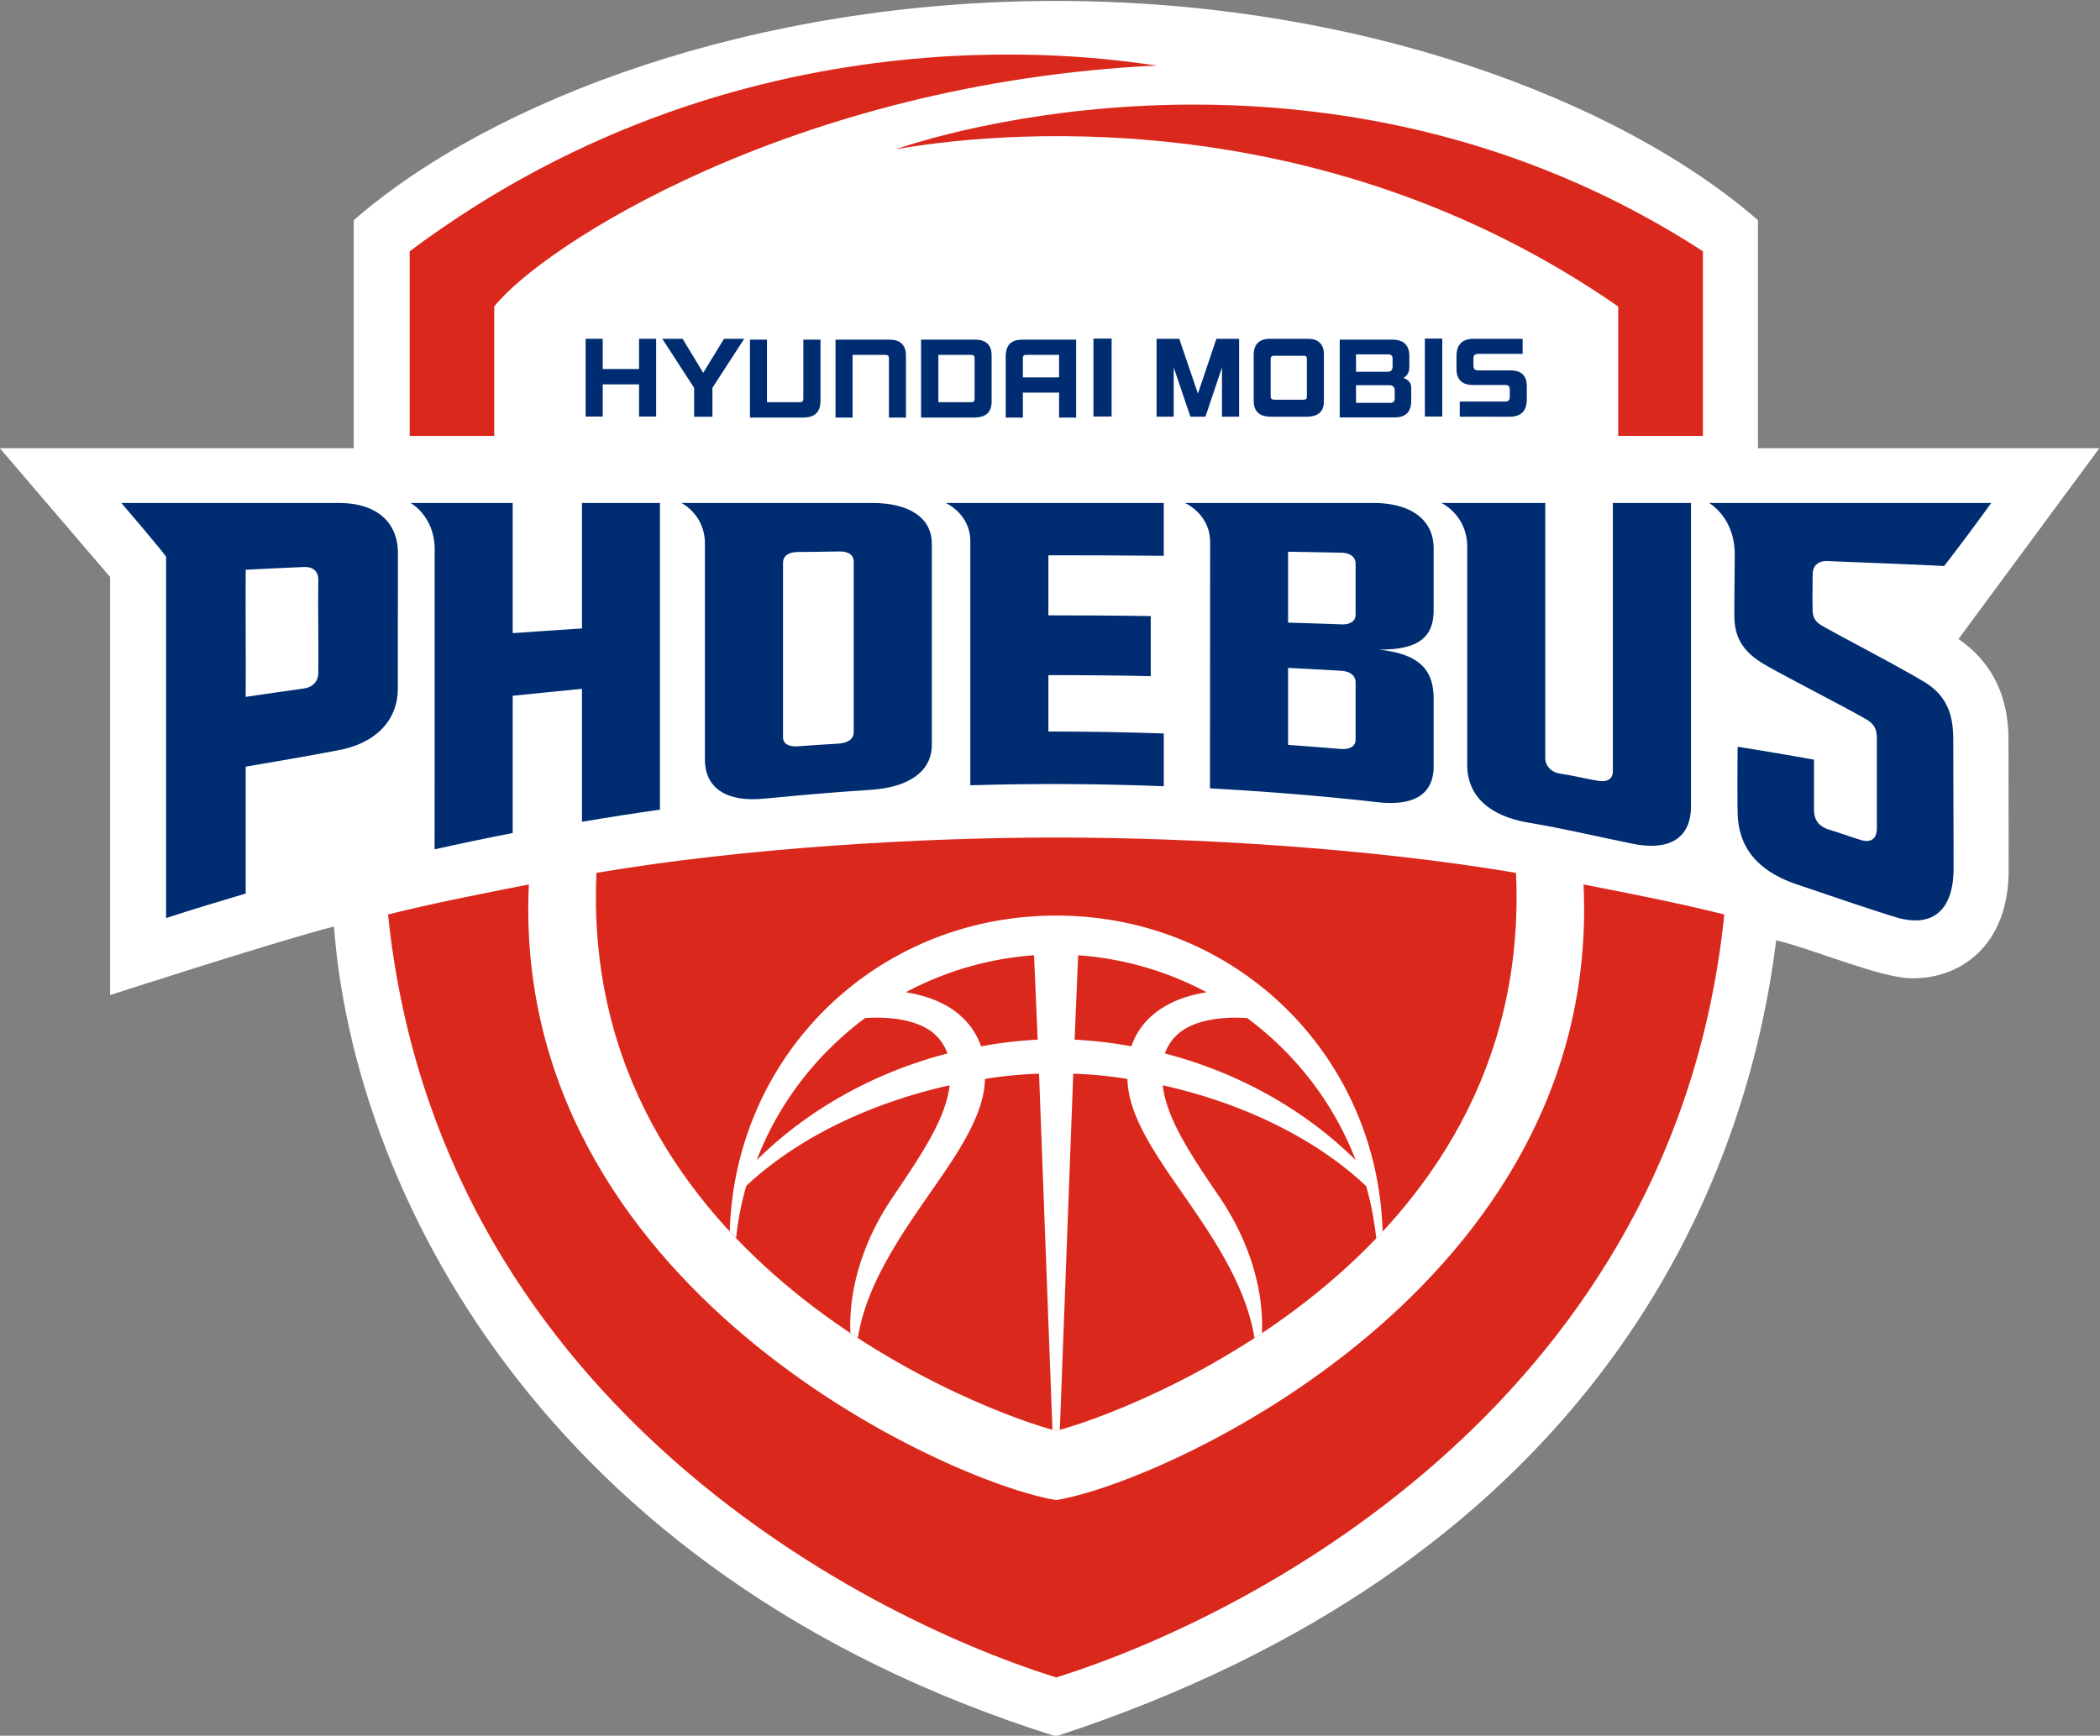 <svg xmlns="http://www.w3.org/2000/svg" width="416.754mm" height="344.519mm" viewBox="0 0 416.754 344.519"><rect x="0" y="0" width="416.754" height="344.519" fill="#808080" stroke="none"/><defs><clipPath id="a" clipPathUnits="userSpaceOnUse"><path d="M0 0h425.197v595.276H0Z"/></clipPath><clipPath id="b" clipPathUnits="userSpaceOnUse"><path d="M0 0h425.197v595.276H0Z"/></clipPath><clipPath id="c" clipPathUnits="userSpaceOnUse"><path d="M0 0h425.197v595.276H0Z"/></clipPath></defs><g style="stroke-width:.517"><g clip-path="url(#a)" style="stroke-width:.174" transform="matrix(2.028 0 0 -2.028 -205.607 939.856)"><g style="stroke-width:.174"><path d="M0 0c50.954 16.665 67.209 51.445 70.485 77.912 3.627-.866 10.086-3.66 13.209-3.72 4.875-.085 9.54 3.263 9.54 10.548 0 1.554-.015 11.186-.015 12.69-.013 1.684-.045 6.653-4.897 9.964l13.793 18.68H68.701v22.315c-13.678 11.892-39.328 21.459-68.713 21.459-29.368 0-55.018-9.567-68.699-21.459v-22.315h-34.634l10.792-12.606v-40.92s16.685 5.396 21.911 6.711C-68.806 54.199-50.734 15.916 0 0" style="fill:#fff;fill-opacity:1;fill-rule:nonzero;stroke:none;stroke-width:.174" transform="translate(204.71 293.501)"/></g></g><path d="M185.48 103.983h1.785v7.992h-1.786z" style="fill:#002d72;fill-opacity:1;fill-rule:nonzero;stroke:none;stroke-width:.182" transform="translate(-76.134 -134.002) scale(1.935)"/><g clip-path="url(#b)" style="fill:#002d72;fill-opacity:1;stroke-width:.174" transform="matrix(2.028 0 0 -2.028 -205.607 939.856)"><g style="fill:#002d72;fill-opacity:1;stroke-width:.174"><path d="M0 0v-1.726h3.36c.285 0 .429.147.429.424v.766c0 .354-.174.536-.546.536Zm3.577 2.597c0 .284-.137.421-.416.421H0V1.317h3.071c.342 0 .506.172.506.519zm-5.174-5.748V4.46H3.54c1.123 0 1.679-.536 1.679-1.614V1.771c0-.484-.195-.848-.589-1.058.519-.184.771-.496.771-.958v-1.23c.007-1.122-.529-1.676-1.612-1.676Z" style="fill:#002d72;fill-opacity:1;fill-rule:nonzero;stroke:none;stroke-width:.174" transform="translate(234.082 425.737)"/></g></g><g style="fill:#002d72;fill-opacity:1;stroke-width:.174"><path d="M0 0h-3.555v2.959h-1.671v-7.612h1.671v3.151H0v-3.151h1.671v7.612H0Z" style="fill:#002d72;fill-opacity:1;fill-rule:nonzero;stroke:none;stroke-width:.174" transform="matrix(2.028 0 0 -2.028 126.824 73.246)"/></g><g clip-path="url(#c)" style="fill:#002d72;fill-opacity:1;stroke-width:.174" transform="matrix(2.028 0 0 -2.028 -205.607 939.856)"><g style="fill:#002d72;fill-opacity:1;stroke-width:.174"><path d="M0 0h3.113v-2.205h-3.54v1.778c0 .08-.022.242.055.334C-.289.012-.17-.015 0 0m-1.731 1.06c-.345-.362-.362-.89-.377-1.185v-6.012h1.681v2.442h3.54v-2.442h1.672v7.626H-.419c-.499 0-.971-.065-1.312-.429" style="fill:#002d72;fill-opacity:1;fill-rule:nonzero;stroke:none;stroke-width:.174" transform="translate(201.908 428.708)"/></g><g style="fill:#002d72;fill-opacity:1;stroke-width:.174"><path d="M0 0h-5.222v-7.626h1.67v6.137h3.135c.153-.015.29 0 .35-.093.092-.092.067-.254.072-.334v-5.71h1.666v6.012c-.002.294-.012.823-.374 1.185C.948-.065.486 0 0 0" style="fill:#002d72;fill-opacity:1;fill-rule:nonzero;stroke:none;stroke-width:.174" transform="translate(188.367 430.197)"/></g><g style="fill:#002d72;fill-opacity:1;stroke-width:.174"><path d="M0 0c0-.097 0-.247-.062-.347-.09-.099-.2-.072-.37-.084H-3.56v6.119h-1.666v-7.626h5.211c.504.015.97.092 1.3.439.361.359.382.895.394 1.192v5.995H0Z" style="fill:#002d72;fill-opacity:1;fill-rule:nonzero;stroke:none;stroke-width:.174" transform="translate(179.997 424.51)"/></g><g style="fill:#002d72;fill-opacity:1;stroke-width:.174"><path d="M0 0c0-.097.012-.247-.058-.347-.087-.099-.199-.072-.359-.084h-3.128v4.63h3.128c.16-.015.272 0 .359-.093.07-.092.058-.254.058-.334Zm1.669 4.074c0 .294-.023.823-.372 1.185-.357.364-.811.429-1.304.429h-5.229v-7.626h5.229c.493.015.947.092 1.304.439.349.359.372.895.372 1.192z" style="fill:#002d72;fill-opacity:1;fill-rule:nonzero;stroke:none;stroke-width:.174" transform="translate(196.754 424.51)"/></g></g><g style="fill:#002d72;fill-opacity:1;stroke-width:.174"><path d="m0 0-2.013 3.33h-1.991l3.116-4.797v-2.829H.903v2.829L4.011 3.33H2.038Z" style="fill:#002d72;fill-opacity:1;fill-rule:nonzero;stroke:none;stroke-width:.174" transform="matrix(2.028 0 0 -2.028 139.551 74)"/></g><path d="M151.49 111.975h1.864v-7.992h-1.864z" style="fill:#002d72;fill-opacity:1;fill-rule:nonzero;stroke:none;stroke-width:.182" transform="translate(-76.134 -134.002) scale(1.935)"/><g style="fill:#002d72;fill-opacity:1;stroke-width:.174"><path d="M0 0v-7.626h1.676v4.822l1.637-4.822h1.469l1.619 4.822v-4.822h1.677V0H5.853L4.046-5.363 2.22 0Z" style="fill:#002d72;fill-opacity:1;fill-rule:nonzero;stroke:none;stroke-width:.174" transform="matrix(2.028 0 0 -2.028 229.527 67.245)"/></g><g style="fill:#002d72;fill-opacity:1;stroke-width:.174"><path d="M0 0c0-.067 0-.155-.045-.212-.082-.117-.197-.1-.362-.117h-2.714c-.15.017-.272 0-.364.117a.4.4 0 0 0-.06.212v3.665c0 .067.02.159.06.207.092.102.214.102.364.102h2.714c.165 0 .28 0 .362-.102C0 3.824 0 3.732 0 3.665Zm1.305 5.206c-.342.365-.806.43-1.305.43h-3.545c-.484 0-.935-.065-1.287-.43-.349-.361-.367-.89-.374-1.174V-.359c.007-.322.025-.833.374-1.193.352-.346.803-.424 1.287-.439H0c.499.015.963.093 1.305.439.359.36.361.871.361 1.193v4.391c0 .284-.002.813-.361 1.174" style="fill:#002d72;fill-opacity:1;fill-rule:nonzero;stroke:none;stroke-width:.174" transform="matrix(2.028 0 0 -2.028 259.356 78.676)"/></g><g style="fill:#002d72;fill-opacity:1;stroke-width:.174"><path d="M0 0h-3.163c-.295 0-.452.145-.452.439v.749c0 .289.157.426.437.426H1.2v1.477h-4.792c-1.103 0-1.682-.551-1.682-1.686V.132c0-1.042.549-1.561 1.622-1.561h3.168c.287 0 .424-.143.424-.419v-.764c0-.292-.137-.441-.436-.441h-4.458v-1.482H-.07c1.118 0 1.677.569 1.677 1.691v1.277C1.607-.511 1.078 0 0 0" style="fill:#002d72;fill-opacity:1;fill-rule:nonzero;stroke:none;stroke-width:.174" transform="matrix(2.028 0 0 -2.028 299.742 73.515)"/></g><g style="fill:#002d72;fill-opacity:1;stroke-width:.174"><path d="M0 0c-2.22-.145-4.598-.299-6.778-.459v12.74h-9.989s2.41-1.314 2.353-4.67c0-9.649-.008-29.232-.008-29.232 2.552.573 5.079 1.1 7.644 1.601v13.429c2.18.237 4.59.459 6.778.679v-13.013c2.575.437 5.047.826 7.631 1.188v30.018H0Z" style="fill:#002d72;fill-opacity:1;fill-rule:nonzero;stroke:none;stroke-width:.174" transform="matrix(2.028 0 0 -2.028 115.495 124.739)"/></g><g style="fill:#002d72;fill-opacity:1;stroke-width:.174"><path d="M0 0h-18.66s2.34-1.135 2.302-4.041v-21.05c0-2.822 2.108-4.234 5.85-3.845 3.503.337 6.851.631 10.363.858 3.752.235 5.968 1.809 5.992 4.344v19.723C5.857-1.487 3.702 0 0 0m-1.796-22.45c-.005-.643-.552-1.042-1.502-1.107-1.27-.075-2.672-.165-3.962-.26-.928-.07-1.476.272-1.454.916v17.036c0 .661.494 1.045 1.415 1.065 1.269.01 2.853.025 4.108.053.923.01 1.395-.362 1.395-.998z" style="fill:#002d72;fill-opacity:1;fill-rule:nonzero;stroke:none;stroke-width:.174" transform="matrix(2.028 0 0 -2.028 173.065 99.828)"/></g><g style="fill:#002d72;fill-opacity:1;stroke-width:.174"><path d="M0 0h-18.363s2.454-1.058 2.47-3.817c0-7.868-.016-24.118-.016-24.118 5.392-.295 11.002-.741 16.388-1.352 3.72-.42 5.553.868 5.501 3.632v6.598c-.038 2.749-1.42 4.284-5.381 4.705 3.961-.037 5.433 1.247 5.381 4.007v5.992C5.928-1.597 3.712.012 0 0m-1.656-23.151c.005-.653-.524-.988-1.465-.928-1.671.14-3.467.275-5.144.402v7.531a571.43 571.43 0 0 0 5.132-.276c.923-.045 1.452-.454 1.477-1.106zm0 12.237c.005-.649-.524-1.018-1.452-.97-1.667.067-3.498.119-5.157.174v6.935c1.659-.025 3.473-.057 5.132-.095.923-.005 1.452-.391 1.477-1.05z" style="fill:#002d72;fill-opacity:1;fill-rule:nonzero;stroke:none;stroke-width:.174" transform="matrix(2.028 0 0 -2.028 272.386 99.828)"/></g><g style="fill:#002d72;fill-opacity:1;stroke-width:.174"><path d="M0 0c.015-.748-.524-1.09-1.417-.948-1.242.2-2.485.531-3.727.706-.923.137-1.462.788-1.467 1.509v24.98h-10.156s2.457-1.151 2.517-4.162V.619c0-3.111 2.256-5.032 5.997-5.658C-4.84-5.608-1.524-6.401 1.868-7.09c3.7-.773 5.826.559 5.778 3.747v29.59H0Z" style="fill:#002d72;fill-opacity:1;fill-rule:nonzero;stroke:none;stroke-width:.174" transform="matrix(2.028 0 0 -2.028 320.074 153.066)"/></g><g style="fill:#002d72;fill-opacity:1;stroke-width:.174"><path d="M0 0h-21.344s4.378-5.109 4.378-5.286v-35.34c2.594.838 5.199 1.634 7.791 2.398v12.418c2.953.504 6.092 1.033 9.045 1.604 3.595.649 5.803 2.849 5.84 5.955 0 4.413.01 8.841.01 13.257C5.765-1.893 3.622-.012 0 0m-2.071-16.784c-.074-.756-.591-1.273-1.451-1.38-1.951-.272-3.697-.533-5.653-.816.027 4.154-.03 8.29 0 12.441 1.97.105 3.722.183 5.68.27.863.045 1.377-.384 1.424-1.135-.047-3.118.04-6.254 0-9.38" style="fill:#002d72;fill-opacity:1;fill-rule:nonzero;stroke:none;stroke-width:.174" transform="matrix(2.028 0 0 -2.028 67.367 99.828)"/></g><g style="fill:#002d72;fill-opacity:1;stroke-width:.174"><path d="M0 0s2.447-1.35 2.517-4.87c0-2.419-.037-3.619-.037-6.139 0-2.367 1.03-3.657 2.971-4.81 1.774-1.045 8.539-4.508 10.063-5.433.801-.514.913-1.105.913-1.874v-8.714c0-.973-.513-1.399-1.407-1.194-1.112.334-2.295.77-3.342 1.08-1.013.359-1.392.988-1.403 1.926v4.904c-2.499.444-4.974.871-7.473 1.262 0 0-.043-4.27 0-6.411.044-3.512 2.04-5.803 5.859-7.082 3.161-1.058 6.409-2.196 9.565-3.174 3.617-1.112 5.71.609 5.71 4.785 0 3.081-.029 9.523-.029 12.513 0 2.218-.442 4.284-2.877 5.738-2.946 1.754-8.257 4.486-9.956 5.471-.626.369-.933.739-.933 1.639-.03 1.502 0 1.624 0 3.306-.01.905.509 1.437 1.477 1.387 3.617-.15 7.803-.302 11.395-.482A231.254 231.254 0 0 1 27.621 0z" style="fill:#002d72;fill-opacity:1;fill-rule:nonzero;stroke:none;stroke-width:.174" transform="matrix(2.028 0 0 -2.028 339.156 99.828)"/></g><g style="fill:#002d72;fill-opacity:1;stroke-width:.174"><path d="M0 0c-.022 0 2.417-1.058 2.402-3.767v-23.864c6.409.185 12.514.157 18.928-.097v5.168c-3.705.128-7.574.19-11.289.19v5.518c3.241 0 6.781-.024 10.016-.104v5.882c-3.235.057-6.79.073-10.016.073v5.877c3.662 0 7.624-.005 11.289-.047V0H2.432Z" style="fill:#002d72;fill-opacity:1;fill-rule:nonzero;stroke:none;stroke-width:.174" transform="matrix(2.028 0 0 -2.028 187.694 99.828)"/></g><g style="fill:#da291c;fill-opacity:1;stroke-width:.174"><path d="M0 0c4.578 5.83 29.173 21.881 64.857 23.59-3.179.329-39.272 7.149-73.132-18.182v-18.073H0Z" style="fill:#da291c;fill-opacity:1;fill-rule:nonzero;stroke:none;stroke-width:.174" transform="matrix(2.028 0 0 -2.028 98.083 60.844)"/></g><g style="fill:#da291c;fill-opacity:1;stroke-width:.174"><path d="M0 0c6.391 1.602 46.753 16.288 44.999 54.606C30.365 57.078 13.149 58.064 0 58.064c-13.14 0-30.353-.986-44.984-3.458C-46.736 16.288-6.386 1.602 0 0" style="fill:#da291c;fill-opacity:1;fill-rule:nonzero;stroke:none;stroke-width:.174" transform="matrix(2.028 0 0 -2.028 209.6 283.989)"/></g><g style="fill:#da291c;fill-opacity:1;stroke-width:.174"><path d="M0 0c20.082 6.289 60.581 27.835 65.381 74.676-4.438 1.107-9.166 2.04-13.774 2.936C53.458 38.281 10.575 19.069 0 17.36c-10.548 1.709-53.431 20.921-51.6 60.252-4.603-.896-9.323-1.829-13.781-2.936C-60.561 27.835-20.065 6.289 0 0" style="fill:#da291c;fill-opacity:1;fill-rule:nonzero;stroke:none;stroke-width:.174" transform="matrix(2.028 0 0 -2.028 209.6 332.951)"/></g><g style="fill:#da291c;fill-opacity:1;stroke-width:.174"><path d="M0 0c8.941 1.577 41.057 5.209 70.727-15.385V-28.05h8.289v18.074C46.209 11.293 10.814 3.647 0 0" style="fill:#da291c;fill-opacity:1;fill-rule:nonzero;stroke:none;stroke-width:.174" transform="matrix(2.028 0 0 -2.028 177.705 29.638)"/></g><g style="stroke-width:.174"><path d="M0 0c-.509 17.316-14.384 30.934-31.942 30.934-17.578 0-31.433-13.601-31.947-30.899.217-.237.412-.454.624-.676a28.155 28.155 0 0 0 1.008 5.166l-.015-.045c5.273 4.935 12.568 8.213 19.897 9.842-.359-3.286-2.874-6.97-5.518-10.877-2.879-4.208-4.381-8.971-4.188-13.374.241-.142.481-.319.733-.474.646 4.224 3.041 8.327 5.835 12.406 3.036 4.466 6.516 8.834 6.598 12.943 1.787.294 3.56.451 5.292.514l1.312-34.859c.125-.04.269-.057.369-.087.12.015.222.047.354.087l1.312 34.859a42.017 42.017 0 0 0 5.304-.514c.072-4.109 3.56-8.477 6.586-12.943 2.799-4.079 5.187-8.202 5.845-12.428.247.169.492.324.731.486.185 4.398-1.317 9.176-4.196 13.384-2.652 3.907-5.149 7.591-5.513 10.877 7.334-1.629 14.624-4.907 19.882-9.842v.045c.499-1.681.816-3.42 1.013-5.189.205.225.427.444.624.664m-61.25 6.993c2.116 5.55 5.85 10.375 10.605 13.908 1.243.089 4.299.154 6.325-1.2.81-.557 1.382-1.313 1.738-2.266-7.022-1.813-13.583-5.396-18.668-10.442m21.949 11.143c-.519 1.507-1.49 2.732-2.869 3.66-1.382.913-2.979 1.39-4.488 1.634a31.347 31.347 0 0 0 12.546 3.62l.356-8.26a42.247 42.247 0 0 1-5.545-.654m17.587 3.66c-1.397-.928-2.36-2.153-2.869-3.66a42.634 42.634 0 0 1-5.56.654l.349 8.26a31.397 31.397 0 0 0 12.566-3.62c-1.51-.244-3.109-.721-4.486-1.634m.407-4.361a4.508 4.508 0 0 0 1.746 2.266c2.028 1.354 5.057 1.289 6.302 1.2 4.772-3.533 8.494-8.348 10.615-13.898-5.102 5.041-11.646 8.619-18.663 10.432" style="fill:#fff;fill-opacity:1;fill-rule:nonzero;stroke:none;stroke-width:.174" transform="matrix(2.028 0 0 -2.028 274.39 244.463)"/></g></g></svg>